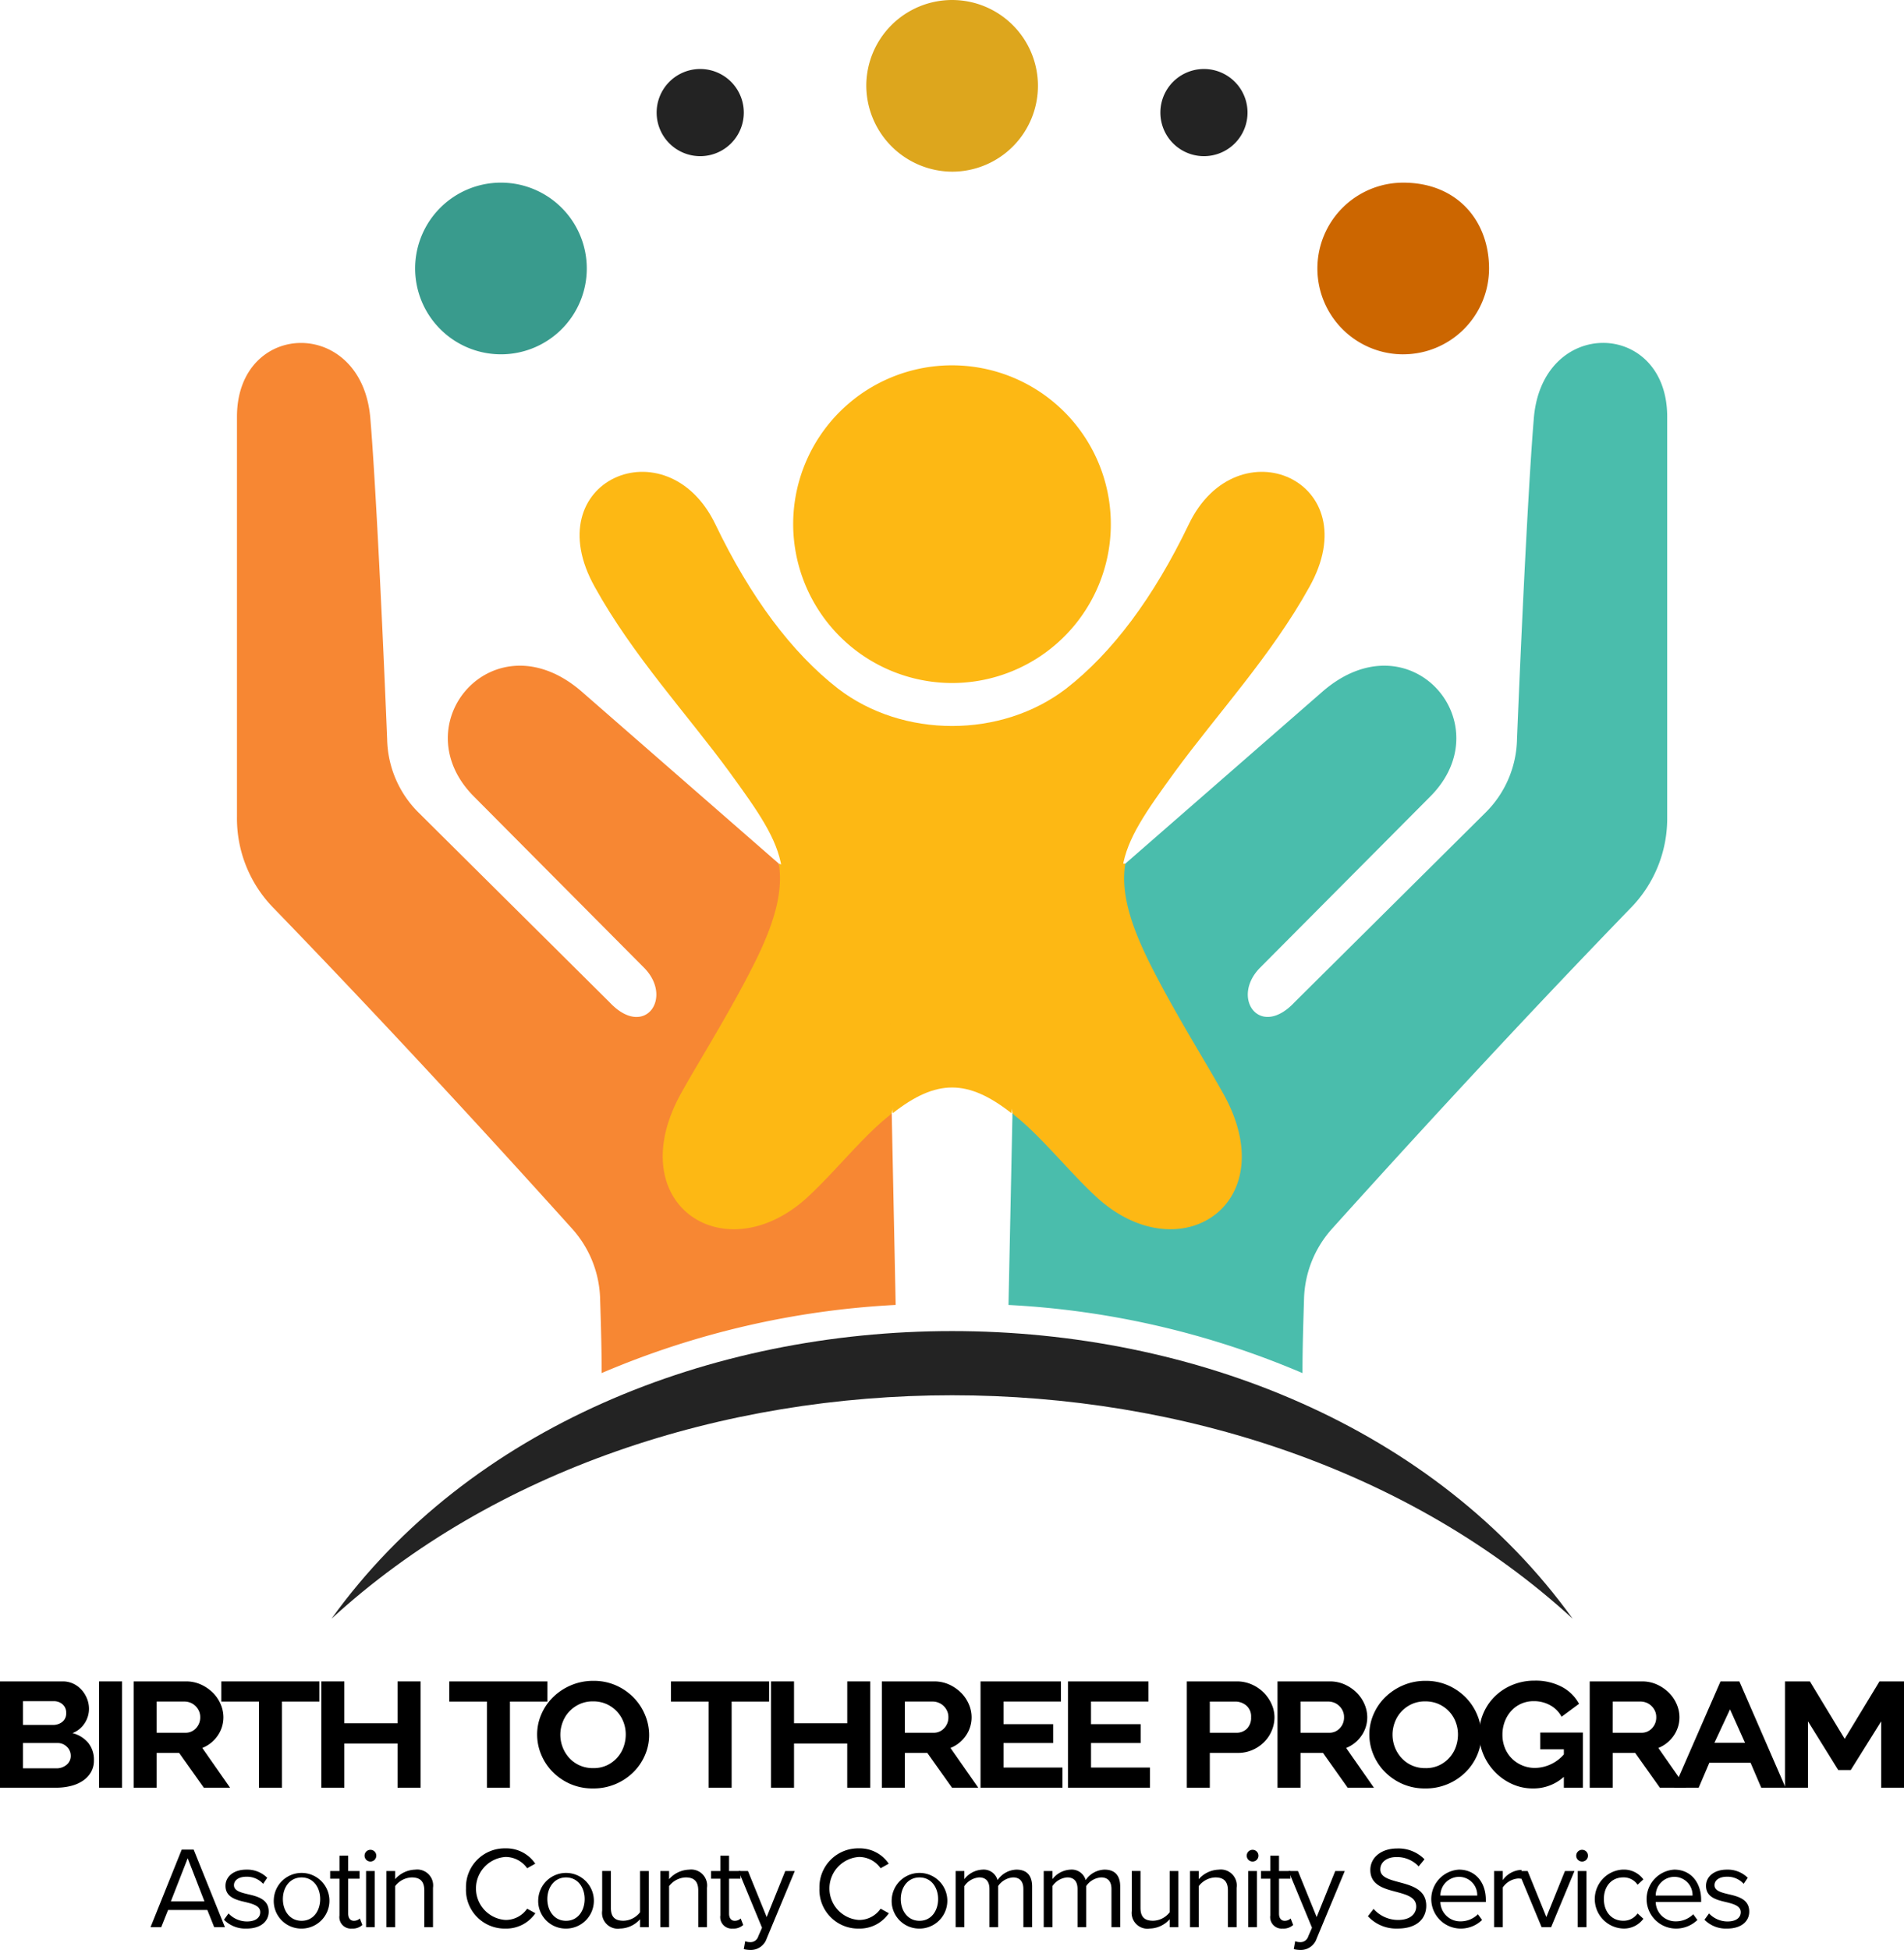 <svg id="Group_8194" data-name="Group 8194" xmlns="http://www.w3.org/2000/svg" xmlns:xlink="http://www.w3.org/1999/xlink" width="292.978" height="300" viewBox="0 0 292.978 300">
  <defs>
    <clipPath id="clip-path">
      <rect id="Rectangle_779" data-name="Rectangle 779" width="292.978" height="300" fill="none"/>
    </clipPath>
  </defs>
  <g id="Group_8193" data-name="Group 8193" clip-path="url(#clip-path)">
    <path id="Path_3549" data-name="Path 3549" d="M238.648,359.784c-9.655,17.185,13.694,33.637,26.41,22.058a61.717,61.717,0,0,0,12.476-16.452l3.667-13.9c-.247-11.212,1.954-16.211-9.416-20.357l-11.616-4.144c.612,3.9-5.99,5.972-8.924,12.069-3.669,7.678-9.9,16.213-12.6,20.723" transform="translate(-140.32 -194.119)" fill="#fdb814" fill-rule="evenodd"/>
    <path id="Path_3550" data-name="Path 3550" d="M387.24,326.081c-12.108-.241-10.518,15.6-10.765,26.82l2.817,11.946a4.649,4.649,0,0,0,.364,1.339c4.157,3.3,7.825,10.362,11.981,14.14,12.716,11.7,33.137-1.707,23.478-18.772-2.69-4.631-8.194-13.529-11.74-21.206-2.935-6.1-3.545-8.046-6.722-13.9Z" transform="translate(-223.494 -193.576)" fill="#fdb814" fill-rule="evenodd"/>
    <path id="Path_3551" data-name="Path 3551" d="M125.535,548.224c42.427-59,148.556-59,190.98,0-50-45.834-140.971-45.834-190.98,0" transform="translate(-74.524 -299.185)" fill="#232323" fill-rule="evenodd"/>
    <path id="Path_3552" data-name="Path 3552" d="M512.072,95.563a13.218,13.218,0,0,0,13.208-13.21c0-7.286-4.864-13.2-13.208-13.2a13.206,13.206,0,0,0,0,26.413" transform="translate(-296.152 -41.051)" fill="#c60" fill-rule="evenodd"/>
    <path id="Path_3553" data-name="Path 3553" d="M446.117,39.535a6.7,6.7,0,1,0,0-13.41,6.7,6.7,0,0,0,0,13.41" transform="translate(-260.859 -15.509)" fill="#232323" fill-rule="evenodd"/>
    <path id="Path_3554" data-name="Path 3554" d="M170.406,95.563A13.206,13.206,0,1,0,157.2,82.353a13.216,13.216,0,0,0,13.207,13.21" transform="translate(-93.321 -41.051)" fill="#399b8d" fill-rule="evenodd"/>
    <path id="Path_3555" data-name="Path 3555" d="M255.356,39.535a6.7,6.7,0,0,0,0-13.41,6.7,6.7,0,1,0,0,13.41" transform="translate(-147.61 -15.509)" fill="#232323" fill-rule="evenodd"/>
    <path id="Path_3556" data-name="Path 3556" d="M341.239,26.413a13.206,13.206,0,1,0-13.2-13.209,13.284,13.284,0,0,0,13.2,13.209" transform="translate(-194.738)" fill="#dda61d" fill-rule="evenodd"/>
    <path id="Path_3557" data-name="Path 3557" d="M177.4,261.391c-12.836,11.58-28.85.731-19.2-16.334,2.566-4.631,7.945-13.161,11.617-20.722,2.932-6.092,3.912-10.481,3.3-14.382L142.8,183.5c-13.451-11.7-27.757,4.878-16.63,16.1l26.165,26.327c4.647,4.63.12,11.09-5.259,5.362l-29.34-29.134a16.338,16.338,0,0,1-4.892-11.333c-.981-24.014-1.957-41.812-2.567-49.12-1.1-15.971-20.543-15.485-20.543-.493v61.557A19.688,19.688,0,0,0,95.479,216.9c13.327,13.772,28.611,30.1,45.852,49.246a16.777,16.777,0,0,1,4.278,10.6c.122,3.9.242,7.683.242,11.582a132.481,132.481,0,0,1,45.241-10.483l-.608-29.5c-.126.124-.248.242-.369.365-4.161,3.291-8.562,8.9-12.719,12.676" transform="translate(-53.271 -77.08)" fill="#f78733" fill-rule="evenodd"/>
    <path id="Path_3558" data-name="Path 3558" d="M257.555,245.681c9.019,7.789,9.742,11.987,9.98,23.014l.124,8.629c6.729-5.275,11.539-5.275,18.275,0l.118-8.629c.239-11.027.96-15.225,9.978-23.014l6.975-6.116c.722-4.554,3.605-8.628,8.052-14.743,6.493-8.871,14.912-17.979,20.682-28.407,9.257-16.421-11.059-25.171-18.518-9.712-5.407,11.269-11.78,19.778-18.874,25.294-9.978,7.669-25.13,7.669-35.109,0-7.092-5.516-13.467-14.025-18.875-25.294-7.458-15.459-27.774-6.71-18.518,9.712,5.771,10.428,14.189,19.537,20.683,28.407,4.449,6.115,7.329,10.188,8.053,14.743Z" transform="translate(-130.291 -106.054)" fill="#fdb814" fill-rule="evenodd"/>
    <path id="Path_3559" data-name="Path 3559" d="M403.167,224.335c3.671,7.561,9.05,16.091,11.619,20.722,9.782,17.065-6.361,27.914-19.2,16.334-4.155-3.78-8.558-9.385-12.715-12.676-.122-.123-.243-.241-.364-.365l-.615,29.5a132.437,132.437,0,0,1,45.239,10.483c0-3.9.122-7.679.243-11.582a16.776,16.776,0,0,1,4.281-10.6c17.24-19.141,32.519-35.474,45.851-49.246a19.688,19.688,0,0,0,5.745-14.141V141.2c0-14.992-19.439-15.477-20.542.493-.61,7.309-1.588,25.107-2.57,49.12a16.336,16.336,0,0,1-4.89,11.334l-29.342,29.134c-5.378,5.728-9.908-.732-5.257-5.362L446.817,199.6c11.125-11.217-3.178-27.8-16.624-16.1L399.87,209.953c-.616,3.9.365,8.29,3.3,14.382" transform="translate(-226.711 -77.08)" fill="#4abdac" fill-rule="evenodd"/>
    <path id="Path_3560" data-name="Path 3560" d="M324.807,187.2a24.439,24.439,0,1,0-24.451-24.381A24.492,24.492,0,0,0,324.807,187.2" transform="translate(-178.306 -82.116)" fill="#fdb814" fill-rule="evenodd"/>
    <path id="Path_3561" data-name="Path 3561" d="M14.453,648.777a3.494,3.494,0,0,1-.468,1.814,4.056,4.056,0,0,1-1.258,1.317,5.842,5.842,0,0,1-1.843.789,9.12,9.12,0,0,1-2.224.264H0V636.606H9.626a3.773,3.773,0,0,1,1.682.366,4.051,4.051,0,0,1,1.273.966,4.538,4.538,0,0,1,.819,1.346,4.18,4.18,0,0,1,.293,1.536,4.054,4.054,0,0,1-.658,2.208,3.89,3.89,0,0,1-1.887,1.536,4.612,4.612,0,0,1,2.414,1.477,4.125,4.125,0,0,1,.892,2.736M3.54,639.649v3.657H8.134a2.282,2.282,0,0,0,1.448-.468,1.639,1.639,0,0,0,.6-1.375,1.673,1.673,0,0,0-.556-1.332,1.983,1.983,0,0,0-1.346-.482Zm7.344,8.4a1.884,1.884,0,0,0-.585-1.376,1.987,1.987,0,0,0-1.463-.585H3.54v3.891H8.66a2.371,2.371,0,0,0,1.58-.541,1.734,1.734,0,0,0,.644-1.39" transform="translate(0 -377.921)"/>
    <rect id="Rectangle_778" data-name="Rectangle 778" width="3.54" height="16.355" transform="translate(15.243 258.685)"/>
    <path id="Path_3562" data-name="Path 3562" d="M50.615,652.962V636.607h8.046a5.483,5.483,0,0,1,2.311.483,6.229,6.229,0,0,1,1.829,1.258,5.587,5.587,0,0,1,1.2,1.77,5.048,5.048,0,0,1,.424,1.99,4.929,4.929,0,0,1-.878,2.838,5.19,5.19,0,0,1-2.37,1.9l4.272,6.115H61.411l-3.8-5.354H54.155v5.354Zm3.54-8.455h4.418a2.159,2.159,0,0,0,1.624-.688,2.377,2.377,0,0,0,.658-1.712,2.258,2.258,0,0,0-.2-.966,2.516,2.516,0,0,0-.541-.761,2.393,2.393,0,0,0-.775-.5,2.423,2.423,0,0,0-.907-.176H54.155Z" transform="translate(-30.048 -377.921)"/>
    <path id="Path_3563" data-name="Path 3563" d="M98.9,639.707H93.141v13.254H89.6V639.707H83.808v-3.1H98.9Z" transform="translate(-49.752 -377.921)"/>
    <path id="Path_3564" data-name="Path 3564" d="M136.95,636.606v16.355h-3.54v-6.788h-8.192v6.788h-3.54V636.606h3.54v6.437h8.192v-6.437Z" transform="translate(-72.234 -377.921)"/>
    <path id="Path_3565" data-name="Path 3565" d="M185.231,639.707h-5.764v13.254h-3.54V639.707h-5.793v-3.1h15.1Z" transform="translate(-101 -377.921)"/>
    <path id="Path_3566" data-name="Path 3566" d="M212,652.95a8.544,8.544,0,0,1-3.511-.7,8.67,8.67,0,0,1-2.721-1.872,8.316,8.316,0,0,1-1.755-2.662,8,8,0,0,1-.614-3.072,7.753,7.753,0,0,1,.644-3.1,8.264,8.264,0,0,1,1.8-2.634,8.871,8.871,0,0,1,2.75-1.829,8.668,8.668,0,0,1,3.467-.687,8.4,8.4,0,0,1,3.511.717,8.7,8.7,0,0,1,2.706,1.887,8.406,8.406,0,0,1,1.741,2.677,8.037,8.037,0,0,1,.614,3.057,7.758,7.758,0,0,1-.644,3.1,8.269,8.269,0,0,1-1.8,2.633A8.706,8.706,0,0,1,212,652.95m-5.032-8.28a5.338,5.338,0,0,0,.351,1.916,5.2,5.2,0,0,0,.995,1.638,4.863,4.863,0,0,0,1.58,1.156,4.975,4.975,0,0,0,2.136.439,4.81,4.81,0,0,0,2.15-.453,4.95,4.95,0,0,0,2.531-2.838,5.686,5.686,0,0,0,.322-1.887,5.339,5.339,0,0,0-.351-1.916,4.9,4.9,0,0,0-1.009-1.624,5.011,5.011,0,0,0-1.58-1.126,4.957,4.957,0,0,0-2.092-.425,4.839,4.839,0,0,0-2.136.454,5.06,5.06,0,0,0-1.58,1.17,4.981,4.981,0,0,0-.98,1.638,5.381,5.381,0,0,0-.336,1.858" transform="translate(-120.747 -377.793)"/>
    <path id="Path_3567" data-name="Path 3567" d="M269.183,639.707h-5.764v13.254h-3.54V639.707h-5.793v-3.1h15.1Z" transform="translate(-150.838 -377.921)"/>
    <path id="Path_3568" data-name="Path 3568" d="M307.229,636.606v16.355h-3.541v-6.788H295.5v6.788h-3.54V636.606h3.54v6.437h8.192v-6.437Z" transform="translate(-173.32 -377.921)"/>
    <path id="Path_3569" data-name="Path 3569" d="M333.931,652.962V636.607h8.046a5.481,5.481,0,0,1,2.311.483,6.231,6.231,0,0,1,1.829,1.258,5.587,5.587,0,0,1,1.2,1.77,5.048,5.048,0,0,1,.424,1.99,4.929,4.929,0,0,1-.878,2.838,5.189,5.189,0,0,1-2.37,1.9l4.272,6.115h-4.038l-3.8-5.354h-3.452v5.354Zm3.54-8.455h4.418a2.158,2.158,0,0,0,1.623-.688,2.377,2.377,0,0,0,.658-1.712,2.252,2.252,0,0,0-.2-.966,2.509,2.509,0,0,0-.541-.761,2.384,2.384,0,0,0-.775-.5,2.421,2.421,0,0,0-.907-.176h-4.272Z" transform="translate(-198.238 -377.921)"/>
    <path id="Path_3570" data-name="Path 3570" d="M383.91,649.86v3.1H371.3V636.606h12.375v3.1H374.84v3.482h7.636v2.9H374.84v3.774Z" transform="translate(-220.422 -377.921)"/>
    <path id="Path_3571" data-name="Path 3571" d="M417.029,649.86v3.1H404.419V636.606h12.375v3.1h-8.835v3.482H415.6v2.9h-7.636v3.774Z" transform="translate(-240.083 -377.921)"/>
    <path id="Path_3572" data-name="Path 3572" d="M449.418,652.962V636.607h7.695a5.58,5.58,0,0,1,2.326.483,5.984,5.984,0,0,1,1.829,1.258,5.914,5.914,0,0,1,1.2,1.77,4.9,4.9,0,0,1,.439,1.99,5.332,5.332,0,0,1-.409,2.048,5.447,5.447,0,0,1-1.156,1.755,5.822,5.822,0,0,1-1.785,1.228,5.52,5.52,0,0,1-2.3.469h-4.3v5.354Zm3.54-8.455h4.067a2.277,2.277,0,0,0,1.638-.615,2.353,2.353,0,0,0,.644-1.784,2.171,2.171,0,0,0-.746-1.8,2.618,2.618,0,0,0-1.683-.6h-3.92Z" transform="translate(-266.797 -377.921)"/>
    <path id="Path_3573" data-name="Path 3573" d="M483.761,652.962V636.607h8.046a5.481,5.481,0,0,1,2.311.483,6.224,6.224,0,0,1,1.829,1.258,5.588,5.588,0,0,1,1.2,1.77,5.048,5.048,0,0,1,.424,1.99,4.926,4.926,0,0,1-.878,2.838,5.186,5.186,0,0,1-2.37,1.9l4.272,6.115h-4.038l-3.8-5.354H487.3v5.354Zm3.54-8.455h4.418a2.158,2.158,0,0,0,1.623-.688,2.377,2.377,0,0,0,.658-1.712,2.252,2.252,0,0,0-.2-.966,2.509,2.509,0,0,0-.541-.761,2.384,2.384,0,0,0-.775-.5,2.421,2.421,0,0,0-.907-.176H487.3Z" transform="translate(-287.184 -377.921)"/>
    <path id="Path_3574" data-name="Path 3574" d="M527.138,652.95a8.544,8.544,0,0,1-3.511-.7,8.668,8.668,0,0,1-2.721-1.872,8.309,8.309,0,0,1-1.755-2.662,7.989,7.989,0,0,1-.615-3.072,7.753,7.753,0,0,1,.644-3.1,8.252,8.252,0,0,1,1.8-2.634,8.864,8.864,0,0,1,2.75-1.829,8.667,8.667,0,0,1,3.467-.687,8.4,8.4,0,0,1,3.511.717,8.7,8.7,0,0,1,2.706,1.887,8.4,8.4,0,0,1,1.741,2.677,8.037,8.037,0,0,1,.614,3.057,7.752,7.752,0,0,1-.644,3.1,8.276,8.276,0,0,1-1.8,2.633,8.706,8.706,0,0,1-6.188,2.487m-5.032-8.28a5.338,5.338,0,0,0,.351,1.916,5.192,5.192,0,0,0,1,1.638,4.853,4.853,0,0,0,1.579,1.156,4.974,4.974,0,0,0,2.136.439,4.81,4.81,0,0,0,2.15-.453,4.949,4.949,0,0,0,2.531-2.838,5.7,5.7,0,0,0,.322-1.887,5.34,5.34,0,0,0-.352-1.916,4.9,4.9,0,0,0-1.009-1.624,5.012,5.012,0,0,0-1.58-1.126,4.954,4.954,0,0,0-2.092-.425A4.838,4.838,0,0,0,525,640a5.065,5.065,0,0,0-1.58,1.17,4.98,4.98,0,0,0-.98,1.638,5.371,5.371,0,0,0-.336,1.858" transform="translate(-307.829 -377.793)"/>
    <path id="Path_3575" data-name="Path 3575" d="M573.17,651.123a7,7,0,0,1-4.74,1.785,7.689,7.689,0,0,1-3.233-.688,8.52,8.52,0,0,1-2.633-1.857,8.821,8.821,0,0,1-1.77-2.677,8.085,8.085,0,0,1,1.785-8.967,8.413,8.413,0,0,1,2.706-1.756,8.807,8.807,0,0,1,3.379-.644,8.621,8.621,0,0,1,4.213.965,6.394,6.394,0,0,1,2.633,2.6l-2.691,1.989a4.328,4.328,0,0,0-1.756-1.77,5.125,5.125,0,0,0-2.516-.629,4.675,4.675,0,0,0-1.974.41A4.574,4.574,0,0,0,565.052,641a5.117,5.117,0,0,0-.981,1.638,5.621,5.621,0,0,0-.351,1.99,5.384,5.384,0,0,0,.381,2.048,4.8,4.8,0,0,0,1.053,1.609,5.038,5.038,0,0,0,3.6,1.462,6.011,6.011,0,0,0,4.418-2.077v-.79h-3.628v-2.575H576.1v8.485H573.17Z" transform="translate(-332.533 -377.75)"/>
    <path id="Path_3576" data-name="Path 3576" d="M601.984,652.962V636.607h8.046a5.481,5.481,0,0,1,2.311.483,6.225,6.225,0,0,1,1.829,1.258,5.59,5.59,0,0,1,1.2,1.77,5.048,5.048,0,0,1,.424,1.99,4.926,4.926,0,0,1-.878,2.838,5.185,5.185,0,0,1-2.37,1.9l4.272,6.115H612.78l-3.8-5.354h-3.452v5.354Zm3.54-8.455h4.418a2.158,2.158,0,0,0,1.623-.688,2.377,2.377,0,0,0,.658-1.712,2.252,2.252,0,0,0-.2-.966,2.507,2.507,0,0,0-.541-.761,2.384,2.384,0,0,0-.775-.5,2.421,2.421,0,0,0-.907-.176h-4.272Z" transform="translate(-357.368 -377.921)"/>
    <path id="Path_3577" data-name="Path 3577" d="M633.951,652.961l7.139-16.355h2.9l7.11,16.355h-3.745l-1.639-3.833h-6.349l-1.638,3.833Zm8.6-12.054-2.4,5.149h4.71Z" transform="translate(-376.345 -377.921)"/>
    <path id="Path_3578" data-name="Path 3578" d="M690.731,652.961V642.75l-4.682,7.49h-1.931l-4.652-7.49v10.211h-3.54V636.606h3.833l5.354,8.836,5.354-8.836h3.774v16.355Z" transform="translate(-401.263 -377.921)"/>
    <path id="Path_3579" data-name="Path 3579" d="M66.8,712.229l-1.055-2.647H59.705l-1.055,2.647H57.005L61.8,700.3h1.842l4.81,11.928Zm-4.077-10.6-2.593,6.634H65.3Z" transform="translate(-33.841 -415.733)"/>
    <path id="Path_3580" data-name="Path 3580" d="M85.51,714.613a3.914,3.914,0,0,0,2.843,1.234c1.323,0,2.039-.59,2.039-1.43,0-.948-1.055-1.252-2.217-1.538-1.467-.34-3.129-.733-3.129-2.521,0-1.341,1.162-2.486,3.219-2.486a4.37,4.37,0,0,1,3.2,1.252l-.626.93a3.364,3.364,0,0,0-2.575-1.091c-1.18,0-1.914.536-1.914,1.305,0,.84.984,1.109,2.11,1.377,1.5.34,3.237.769,3.237,2.683,0,1.448-1.162,2.611-3.4,2.611a4.6,4.6,0,0,1-3.487-1.359Z" transform="translate(-50.349 -420.227)"/>
    <path id="Path_3581" data-name="Path 3581" d="M103.689,712.4a4.282,4.282,0,1,1,4.274,4.542,4.238,4.238,0,0,1-4.274-4.542m7.135,0c0-1.752-1.019-3.326-2.861-3.326s-2.879,1.574-2.879,3.326c0,1.77,1.037,3.344,2.879,3.344s2.861-1.574,2.861-3.344" transform="translate(-61.555 -420.227)"/>
    <path id="Path_3582" data-name="Path 3582" d="M126.458,711.782v-5.651h-1.431v-1.181h1.431v-2.36H127.8v2.36h1.752v1.181H127.8V711.5c0,.644.286,1.109.876,1.109a1.294,1.294,0,0,0,.912-.358l.393,1a2.192,2.192,0,0,1-1.609.555,1.767,1.767,0,0,1-1.913-2.021" transform="translate(-74.222 -417.093)"/>
    <path id="Path_3583" data-name="Path 3583" d="M138.052,701.284a.9.9,0,0,1,1.806,0,.9.9,0,1,1-1.806,0m.232,2.36h1.341v8.637h-1.341Z" transform="translate(-81.955 -415.786)"/>
    <path id="Path_3584" data-name="Path 3584" d="M152.152,716.723v-5.651c0-1.52-.769-2-1.931-2a3.335,3.335,0,0,0-2.557,1.341v6.312h-1.341v-8.637h1.341v1.252a4.284,4.284,0,0,1,3.075-1.466,2.455,2.455,0,0,1,2.754,2.79v6.062Z" transform="translate(-86.865 -420.227)"/>
    <path id="Path_3585" data-name="Path 3585" d="M176.463,705.987a5.954,5.954,0,0,1,6.08-6.169,5.362,5.362,0,0,1,4.578,2.36l-1.252.7a4.048,4.048,0,0,0-3.326-1.735,4.856,4.856,0,0,0,0,9.692,4,4,0,0,0,3.326-1.735l1.27.7a5.423,5.423,0,0,1-4.6,2.361,5.954,5.954,0,0,1-6.08-6.17" transform="translate(-104.757 -415.447)"/>
    <path id="Path_3586" data-name="Path 3586" d="M203.83,712.4a4.282,4.282,0,1,1,4.274,4.542,4.238,4.238,0,0,1-4.274-4.542m7.135,0c0-1.752-1.019-3.326-2.861-3.326s-2.879,1.574-2.879,3.326c0,1.77,1.037,3.344,2.879,3.344s2.861-1.574,2.861-3.344" transform="translate(-121.004 -420.227)"/>
    <path id="Path_3587" data-name="Path 3587" d="M233.859,717.036V715.82a4.226,4.226,0,0,1-3.076,1.43,2.429,2.429,0,0,1-2.754-2.754v-6.1h1.341v5.686c0,1.52.769,1.967,1.931,1.967a3.3,3.3,0,0,0,2.557-1.306V708.4H235.2v8.637Z" transform="translate(-135.37 -420.541)"/>
    <path id="Path_3588" data-name="Path 3588" d="M255.9,716.723v-5.651c0-1.52-.769-2-1.931-2a3.335,3.335,0,0,0-2.557,1.341v6.312h-1.341v-8.637h1.341v1.252a4.284,4.284,0,0,1,3.075-1.466,2.455,2.455,0,0,1,2.754,2.79v6.062Z" transform="translate(-148.456 -420.227)"/>
    <path id="Path_3589" data-name="Path 3589" d="M270.687,711.782v-5.651h-1.431v-1.181h1.431v-2.36h1.341v2.36h1.752v1.181h-1.752V711.5c0,.644.286,1.109.876,1.109a1.294,1.294,0,0,0,.912-.358l.393,1a2.192,2.192,0,0,1-1.609.555,1.767,1.767,0,0,1-1.914-2.021" transform="translate(-159.844 -417.093)"/>
    <path id="Path_3590" data-name="Path 3590" d="M280.7,719.2a2.058,2.058,0,0,0,.733.143,1.242,1.242,0,0,0,1.287-.912l.572-1.305-3.612-8.726h1.449l2.879,7.081,2.861-7.081h1.466l-4.327,10.389a2.569,2.569,0,0,1-2.539,1.753,4.357,4.357,0,0,1-.984-.125Z" transform="translate(-166.035 -420.541)"/>
    <path id="Path_3591" data-name="Path 3591" d="M310.308,705.987a5.954,5.954,0,0,1,6.08-6.169,5.362,5.362,0,0,1,4.578,2.36l-1.252.7a4.048,4.048,0,0,0-3.326-1.735,4.856,4.856,0,0,0,0,9.692,4,4,0,0,0,3.326-1.735l1.27.7a5.423,5.423,0,0,1-4.6,2.361,5.954,5.954,0,0,1-6.08-6.17" transform="translate(-184.214 -415.447)"/>
    <path id="Path_3592" data-name="Path 3592" d="M337.676,712.4a4.282,4.282,0,1,1,4.274,4.542,4.238,4.238,0,0,1-4.274-4.542m7.135,0c0-1.752-1.02-3.326-2.861-3.326s-2.879,1.574-2.879,3.326c0,1.77,1.037,3.344,2.879,3.344s2.861-1.574,2.861-3.344" transform="translate(-200.461 -420.227)"/>
    <path id="Path_3593" data-name="Path 3593" d="M372.3,716.723v-5.865c0-1.091-.483-1.788-1.591-1.788a3.021,3.021,0,0,0-2.289,1.323v6.33H367.08v-5.865c0-1.091-.465-1.788-1.592-1.788a3.016,3.016,0,0,0-2.271,1.341v6.312h-1.341v-8.637h1.341v1.252a3.734,3.734,0,0,1,2.79-1.466,2.217,2.217,0,0,1,2.324,1.61,3.635,3.635,0,0,1,2.9-1.61c1.574,0,2.415.876,2.415,2.611v6.241Z" transform="translate(-214.828 -420.227)"/>
    <path id="Path_3594" data-name="Path 3594" d="M405.654,716.723v-5.865c0-1.091-.483-1.788-1.591-1.788a3.021,3.021,0,0,0-2.289,1.323v6.33h-1.341v-5.865c0-1.091-.465-1.788-1.592-1.788a3.016,3.016,0,0,0-2.271,1.341v6.312h-1.341v-8.637h1.341v1.252a3.734,3.734,0,0,1,2.79-1.466,2.217,2.217,0,0,1,2.324,1.61,3.635,3.635,0,0,1,2.9-1.61c1.574,0,2.415.876,2.415,2.611v6.241Z" transform="translate(-234.628 -420.227)"/>
    <path id="Path_3595" data-name="Path 3595" d="M434.411,717.036V715.82a4.226,4.226,0,0,1-3.076,1.43,2.429,2.429,0,0,1-2.754-2.754v-6.1h1.341v5.686c0,1.52.769,1.967,1.931,1.967a3.3,3.3,0,0,0,2.557-1.306V708.4h1.341v8.637Z" transform="translate(-254.427 -420.541)"/>
    <path id="Path_3596" data-name="Path 3596" d="M456.455,716.723v-5.651c0-1.52-.769-2-1.931-2a3.336,3.336,0,0,0-2.557,1.341v6.312h-1.341v-8.637h1.341v1.252a4.284,4.284,0,0,1,3.076-1.466,2.455,2.455,0,0,1,2.754,2.79v6.062Z" transform="translate(-267.513 -420.227)"/>
    <path id="Path_3597" data-name="Path 3597" d="M472.1,701.284a.9.9,0,0,1,1.806,0,.9.9,0,1,1-1.806,0m.232,2.36h1.341v8.637h-1.341Z" transform="translate(-280.26 -415.786)"/>
    <path id="Path_3598" data-name="Path 3598" d="M478.938,711.782v-5.651h-1.431v-1.181h1.431v-2.36h1.341v2.36h1.752v1.181h-1.752V711.5c0,.644.286,1.109.876,1.109a1.294,1.294,0,0,0,.912-.358l.393,1a2.192,2.192,0,0,1-1.61.555,1.767,1.767,0,0,1-1.913-2.021" transform="translate(-283.472 -417.093)"/>
    <path id="Path_3599" data-name="Path 3599" d="M488.954,719.2a2.056,2.056,0,0,0,.733.143,1.243,1.243,0,0,0,1.288-.912l.572-1.305-3.612-8.726h1.449l2.879,7.081,2.861-7.081h1.466l-4.327,10.389a2.569,2.569,0,0,1-2.539,1.753,4.353,4.353,0,0,1-.983-.125Z" transform="translate(-289.662 -420.541)"/>
    <path id="Path_3600" data-name="Path 3600" d="M518.863,709.161a5.043,5.043,0,0,0,3.755,1.7c2.128,0,2.807-1.145,2.807-2.057,0-1.43-1.448-1.824-3.022-2.253-1.914-.5-4.041-1.037-4.041-3.38,0-1.967,1.752-3.308,4.095-3.308a5.606,5.606,0,0,1,4.238,1.663l-.894,1.091a4.565,4.565,0,0,0-3.451-1.431c-1.43,0-2.45.769-2.45,1.9,0,1.2,1.377,1.556,2.9,1.967,1.949.518,4.167,1.126,4.167,3.63,0,1.735-1.18,3.5-4.4,3.5a5.906,5.906,0,0,1-4.578-1.9Z" transform="translate(-307.503 -415.473)"/>
    <path id="Path_3601" data-name="Path 3601" d="M546.222,707.871c2.611,0,4.148,2.038,4.148,4.631v.34h-6.992a3.043,3.043,0,0,0,3.111,2.987,3.774,3.774,0,0,0,2.664-1.091l.644.876a4.691,4.691,0,0,1-3.433,1.324,4.539,4.539,0,0,1-.143-9.066m-2.843,3.988h5.669a2.8,2.8,0,0,0-2.843-2.879,2.881,2.881,0,0,0-2.825,2.879" transform="translate(-321.738 -420.227)"/>
    <path id="Path_3602" data-name="Path 3602" d="M565.771,716.775v-8.637h1.341v1.4a3.672,3.672,0,0,1,2.879-1.574v1.377a2.365,2.365,0,0,0-.536-.053,3.16,3.16,0,0,0-2.343,1.377v6.116Z" transform="translate(-335.87 -420.28)"/>
    <path id="Path_3603" data-name="Path 3603" d="M578.515,717.036l-3.595-8.637h1.449l2.879,7.081,2.861-7.081h1.466l-3.594,8.637Z" transform="translate(-341.301 -420.541)"/>
    <path id="Path_3604" data-name="Path 3604" d="M596.878,701.284a.9.9,0,0,1,1.806,0,.9.9,0,1,1-1.806,0m.232,2.36h1.341v8.637H597.11Z" transform="translate(-354.336 -415.786)"/>
    <path id="Path_3605" data-name="Path 3605" d="M608.227,707.871a3.7,3.7,0,0,1,3.165,1.5l-.894.823a2.562,2.562,0,0,0-2.2-1.127c-1.841,0-2.986,1.413-2.986,3.326s1.145,3.344,2.986,3.344a2.607,2.607,0,0,0,2.2-1.126l.894.822a3.7,3.7,0,0,1-3.165,1.5,4.539,4.539,0,0,1,0-9.067" transform="translate(-358.515 -420.227)"/>
    <path id="Path_3606" data-name="Path 3606" d="M627.753,707.871c2.611,0,4.148,2.038,4.148,4.631v.34H624.91a3.043,3.043,0,0,0,3.111,2.987,3.774,3.774,0,0,0,2.664-1.091l.644.876a4.691,4.691,0,0,1-3.433,1.324,4.539,4.539,0,0,1-.143-9.066m-2.843,3.988h5.669a2.8,2.8,0,0,0-2.843-2.879,2.881,2.881,0,0,0-2.825,2.879" transform="translate(-370.139 -420.227)"/>
    <path id="Path_3607" data-name="Path 3607" d="M646.15,714.613a3.913,3.913,0,0,0,2.843,1.234c1.323,0,2.039-.59,2.039-1.43,0-.948-1.055-1.252-2.217-1.538-1.467-.34-3.13-.733-3.13-2.521,0-1.341,1.163-2.486,3.219-2.486a4.37,4.37,0,0,1,3.2,1.252l-.626.93a3.363,3.363,0,0,0-2.575-1.091c-1.18,0-1.914.536-1.914,1.305,0,.84.984,1.109,2.111,1.377,1.5.34,3.237.769,3.237,2.683,0,1.448-1.163,2.611-3.4,2.611a4.6,4.6,0,0,1-3.487-1.359Z" transform="translate(-383.172 -420.227)"/>
  </g>
</svg>
